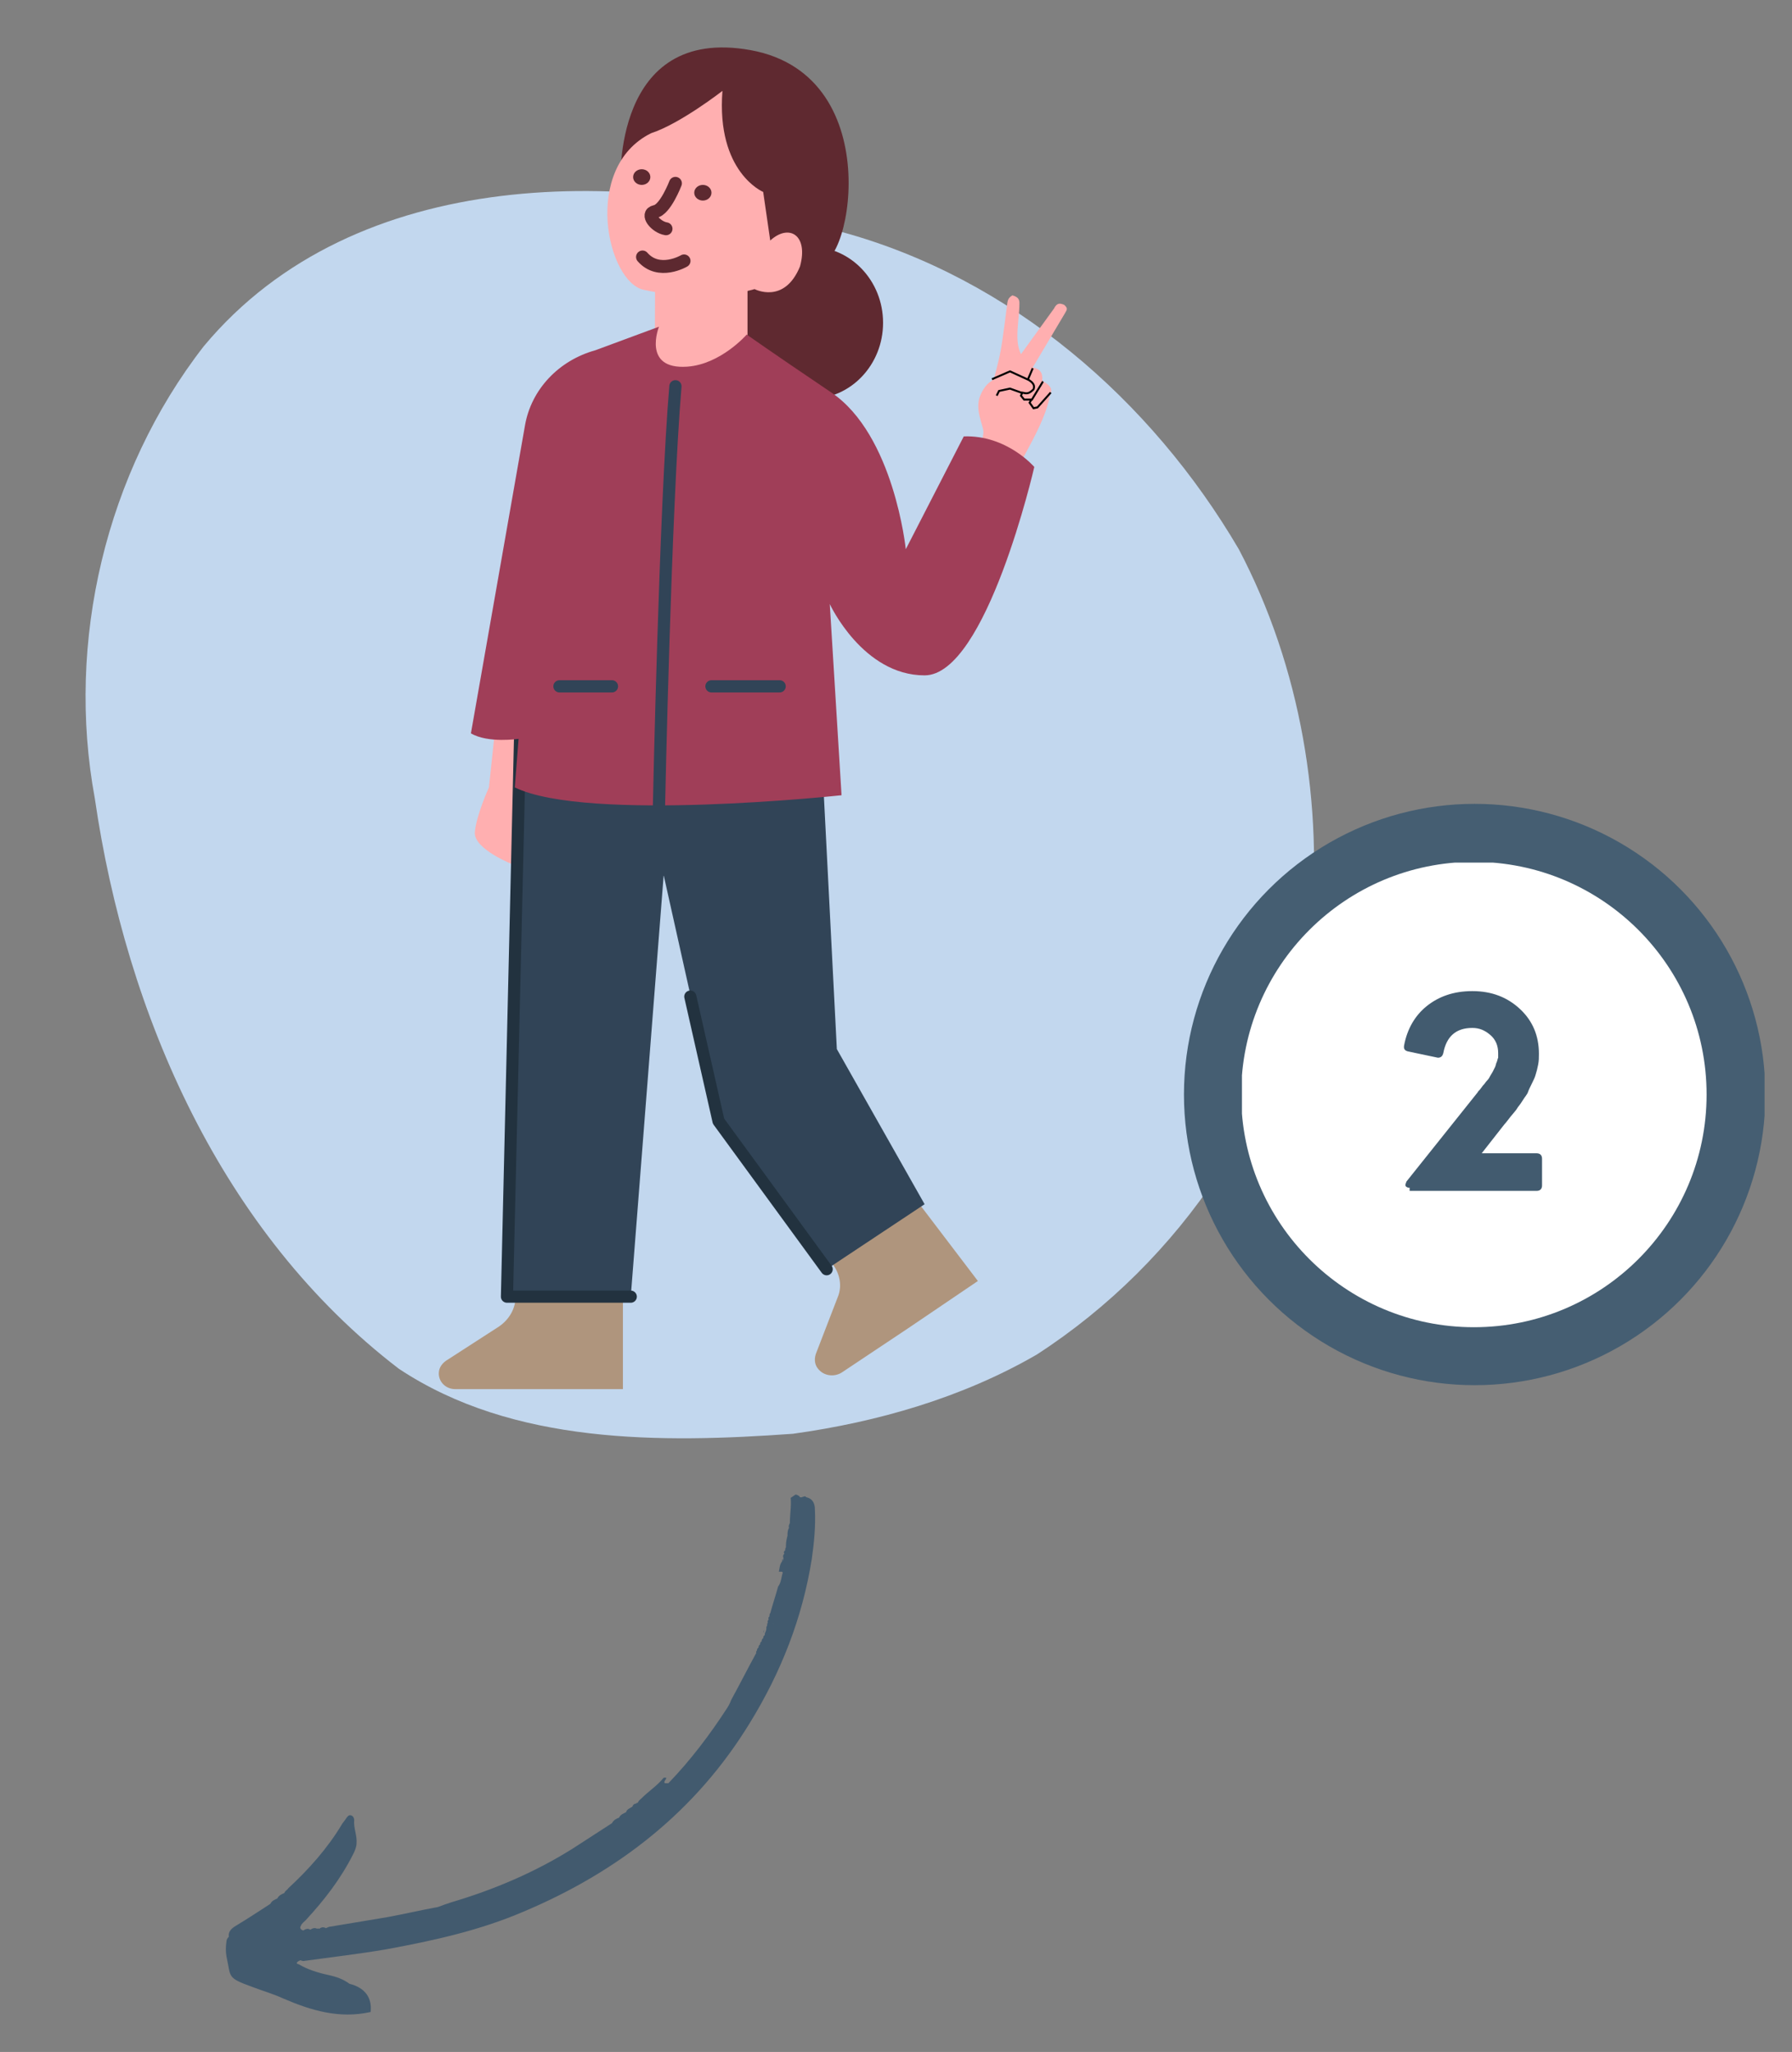 <?xml version="1.0" encoding="utf-8"?>
<!-- Generator: Adobe Illustrator 27.8.1, SVG Export Plug-In . SVG Version: 6.00 Build 0)  -->
<svg version="1.1" id="Calque_1" xmlns="http://www.w3.org/2000/svg" xmlns:xlink="http://www.w3.org/1999/xlink" x="0px" y="0px"
	 viewBox="0 0 228.7 261.9" style="enable-background:new 0 0 228.7 261.9;" xml:space="preserve">
<rect x="0" y="0" width="228.7" height="261.9" fill="#808080" stroke="none"/>
<style type="text/css">
	.st0{clip-path:url(#SVGID_00000098907441039482013460000010748865362828566696_);}
	.st1{clip-path:url(#SVGID_00000080193551600175079020000015451566193113720212_);}
	.st2{fill:#C2D7EE;}
	.st3{clip-path:url(#SVGID_00000091698424297122414380000000257042523927449497_);}
	.st4{clip-path:url(#SVGID_00000177457927635058938930000006441480648391680944_);}
	.st5{clip-path:url(#SVGID_00000022518763260956579480000003664677244534815129_);}
	.st6{clip-path:url(#SVGID_00000181053514765829028700000000448074436581204134_);}
	.st7{fill:#455E72;}
	.st8{clip-path:url(#SVGID_00000160895634388995881320000009813594839910999958_);}
	.st9{clip-path:url(#SVGID_00000009586829803613585590000009680318878107369901_);}
	.st10{clip-path:url(#SVGID_00000075857550365981475920000017803061209326141333_);}
	.st11{clip-path:url(#SVGID_00000160881117841123860770000011545458450736204467_);}
	.st12{fill:#FFFFFF;}
	.st13{clip-path:url(#SVGID_00000030462012401553692480000006609253340906271409_);}
	.st14{clip-path:url(#SVGID_00000078011061322388130820000009595099739727477902_);}
	.st15{clip-path:url(#SVGID_00000105393399230749634980000011190629651236540816_);}
	.st16{clip-path:url(#SVGID_00000072996314630915923280000015229960139418749851_);}
	.st17{fill:#425A6E;}
	.st18{clip-path:url(#SVGID_00000118366730835612286820000011261141430142918539_);}
	.st19{enable-background:new    ;}
	.st20{fill:#425B6F;}
	.st21{fill:#FFAFB0;}
	.st22{fill:#FFAFB0;stroke:#000000;stroke-width:0.25;stroke-miterlimit:11.33;}
	.st23{fill:#AF957D;}
	.st24{fill:#5F2930;}
	.st25{fill:#314457;}
	.st26{fill:none;stroke:#22323F;stroke-width:1.55;stroke-linecap:round;stroke-linejoin:round;}
	.st27{fill:none;stroke:#5D2930;stroke-width:1.65;stroke-linecap:round;stroke-linejoin:round;}
	.st28{fill:#5D2930;}
	.st29{fill:#A03E58;}
	.st30{fill:none;stroke:#314457;stroke-width:1.56;stroke-linecap:round;stroke-linejoin:round;}
</style>
<g>
	<defs>
		<rect id="SVGID_1_" x="-645.9" y="-687.3" width="960" height="261.8"/>
	</defs>
	<clipPath id="SVGID_00000070814631115465183610000009614304913366392747_">
		<use xlink:href="#SVGID_1_"  style="overflow:visible;"/>
	</clipPath>
	<g style="clip-path:url(#SVGID_00000070814631115465183610000009614304913366392747_);">
		<g>
			<defs>
				<rect id="SVGID_00000183947383757335265130000003838372111363723392_" x="-645.9" y="-687.3" width="961.5" height="1359.8"/>
			</defs>
			<clipPath id="SVGID_00000182487855355370084990000001510812197507164835_">
				<use xlink:href="#SVGID_00000183947383757335265130000003838372111363723392_"  style="overflow:visible;"/>
			</clipPath>
		</g>
	</g>
</g>
<g>
	<defs>
		<rect id="SVGID_00000147187382258388795720000015546501389540725673_" x="8.3" y="20.9" width="160.9" height="163.5"/>
	</defs>
	<clipPath id="SVGID_00000086665673487136826310000011650813272387993765_">
		<use xlink:href="#SVGID_00000147187382258388795720000015546501389540725673_"  style="overflow:visible;"/>
	</clipPath>
	<g style="clip-path:url(#SVGID_00000086665673487136826310000011650813272387993765_);">
		<path class="st2" d="M26,44.2C13.5,60.3,8.4,81.9,12.1,101.9c4,27.6,16.2,55.5,38.8,72.8c14.6,9.7,33.5,9.5,50.3,8.3
			c10.8-1.5,21.6-4.6,31.1-10.1c18.4-11.9,31.7-31.6,34.9-53.3c1.8-16.8-1.2-34.5-9.1-49.5c-11.2-19.1-29.1-34.6-50.7-40.5
			C80.7,21.2,45.4,20.9,26,44.2"/>
	</g>
</g>
<g>
	<defs>
		<rect id="SVGID_00000177444912927656031480000013801389268606002860_" x="-645.9" y="-747" width="960" height="2400"/>
	</defs>
	<clipPath id="SVGID_00000054230446730602553870000002919173277827578299_">
		<use xlink:href="#SVGID_00000177444912927656031480000013801389268606002860_"  style="overflow:visible;"/>
	</clipPath>
	<g style="clip-path:url(#SVGID_00000054230446730602553870000002919173277827578299_);">
		<g>
			<defs>
				<rect id="SVGID_00000011011101886702040350000011264395834362234543_" x="-645.9" y="-747" width="960" height="2400"/>
			</defs>
			<clipPath id="SVGID_00000183231626379439740940000012457107187131578762_">
				<use xlink:href="#SVGID_00000011011101886702040350000011264395834362234543_"  style="overflow:visible;"/>
			</clipPath>
			<g style="clip-path:url(#SVGID_00000183231626379439740940000012457107187131578762_);">
				<g>
					<defs>
						<rect id="SVGID_00000145779103556461776170000003750051091835992224_" x="151.1" y="102.6" width="74.1" height="74.2"/>
					</defs>
					<clipPath id="SVGID_00000126301414196566419150000014907880608347708289_">
						<use xlink:href="#SVGID_00000145779103556461776170000003750051091835992224_"  style="overflow:visible;"/>
					</clipPath>
					<g style="clip-path:url(#SVGID_00000126301414196566419150000014907880608347708289_);">
						<g>
							<defs>
								<circle id="SVGID_00000096047040945554797780000009839295494755446151_" cx="188.2" cy="139.7" r="37.1"/>
							</defs>
							<clipPath id="SVGID_00000045614860047979619110000017897356144404964248_">
								<use xlink:href="#SVGID_00000096047040945554797780000009839295494755446151_"  style="overflow:visible;"/>
							</clipPath>
							<g style="clip-path:url(#SVGID_00000045614860047979619110000017897356144404964248_);">
								<rect x="151.1" y="102.6" class="st7" width="74.1" height="74.2"/>
							</g>
						</g>
					</g>
				</g>
			</g>
		</g>
	</g>
</g>
<g>
	<defs>
		<rect id="SVGID_00000110454341901590561670000017226626466661255863_" x="-645.9" y="-747" width="960" height="2400"/>
	</defs>
	<clipPath id="SVGID_00000074403045283405274340000009995602451594651326_">
		<use xlink:href="#SVGID_00000110454341901590561670000017226626466661255863_"  style="overflow:visible;"/>
	</clipPath>
	<g style="clip-path:url(#SVGID_00000074403045283405274340000009995602451594651326_);">
		<g>
			<defs>
				<rect id="SVGID_00000177457928092704049500000017990040213350954160_" x="-645.9" y="-747" width="960" height="2400"/>
			</defs>
			<clipPath id="SVGID_00000011007161418286229160000014519590217536404896_">
				<use xlink:href="#SVGID_00000177457928092704049500000017990040213350954160_"  style="overflow:visible;"/>
			</clipPath>
			<g style="clip-path:url(#SVGID_00000011007161418286229160000014519590217536404896_);">
				<g>
					<defs>
						<rect id="SVGID_00000068679203371651202230000003231996412944526979_" x="158.5" y="110.1" width="59.3" height="59.3"/>
					</defs>
					<clipPath id="SVGID_00000042723395156371712880000013672186464726513588_">
						<use xlink:href="#SVGID_00000068679203371651202230000003231996412944526979_"  style="overflow:visible;"/>
					</clipPath>
					<g style="clip-path:url(#SVGID_00000042723395156371712880000013672186464726513588_);">
						<g>
							<defs>
								<circle id="SVGID_00000005982640817764269490000000715101947200504712_" cx="188.1" cy="139.7" r="29.7"/>
							</defs>
							<clipPath id="SVGID_00000156574118316987781220000006540933651475381409_">
								<use xlink:href="#SVGID_00000005982640817764269490000000715101947200504712_"  style="overflow:visible;"/>
							</clipPath>
							<g style="clip-path:url(#SVGID_00000156574118316987781220000006540933651475381409_);">
								<rect x="158.5" y="110.1" class="st12" width="59.3" height="59.3"/>
							</g>
						</g>
					</g>
				</g>
			</g>
		</g>
	</g>
</g>
<g>
	<defs>
		<rect id="SVGID_00000139277157384976098650000009339592403974103221_" x="-645.9" y="-747" width="960" height="2400"/>
	</defs>
	<clipPath id="SVGID_00000064349968710521966890000012257500782482612911_">
		<use xlink:href="#SVGID_00000139277157384976098650000009339592403974103221_"  style="overflow:visible;"/>
	</clipPath>
	<g style="clip-path:url(#SVGID_00000064349968710521966890000012257500782482612911_);">
		<g>
			<defs>
				<rect id="SVGID_00000150796796976623432130000001607877588934121132_" x="-645.9" y="-747" width="960" height="2400"/>
			</defs>
			<clipPath id="SVGID_00000098214727966598269490000003781505790188069787_">
				<use xlink:href="#SVGID_00000150796796976623432130000001607877588934121132_"  style="overflow:visible;"/>
			</clipPath>
			<g style="clip-path:url(#SVGID_00000098214727966598269490000003781505790188069787_);">
				<g>
					<defs>
						
							<rect id="SVGID_00000042715582117678198350000010563565755639802287_" x="22.2" y="214.7" transform="matrix(0.825 -0.566 0.566 0.825 -116.731 80.001)" width="96.8" height="27"/>
					</defs>
					<clipPath id="SVGID_00000124874159036198229920000013816723304916221360_">
						<use xlink:href="#SVGID_00000042715582117678198350000010563565755639802287_"  style="overflow:visible;"/>
					</clipPath>
					<g style="clip-path:url(#SVGID_00000124874159036198229920000013816723304916221360_);">
						<g>
							<defs>
								
									<rect id="SVGID_00000142892058829652807350000001698365597277318805_" x="22.1" y="214.4" transform="matrix(0.825 -0.566 0.566 0.825 -116.613 79.856)" width="96.8" height="27"/>
							</defs>
							<clipPath id="SVGID_00000105415392020991998580000016294720970710804610_">
								<use xlink:href="#SVGID_00000142892058829652807350000001698365597277318805_"  style="overflow:visible;"/>
							</clipPath>
							<g style="clip-path:url(#SVGID_00000105415392020991998580000016294720970710804610_);">
								<path class="st17" d="M100.2,198c0,0,0-0.1,0-0.1l0,0C100.2,197.9,100.2,198,100.2,198z M100.1,199
									C100.1,199,100.2,199,100.1,199C100.2,199,100.2,199,100.1,199C100.1,199,100.1,199,100.1,199z M102.6,193.8
									C102.6,193.8,102.6,193.9,102.6,193.8L102.6,193.8z M102.6,193.3L102.6,193.3L102.6,193.3
									C102.6,193.3,102.6,193.3,102.6,193.3C102.6,193.2,102.6,193.3,102.6,193.3z M98.6,207.5C98.6,207.5,98.6,207.5,98.6,207.5
									L98.6,207.5C98.6,207.5,98.6,207.5,98.6,207.5L98.6,207.5z M98.8,207.2c0,0-0.1,0-0.1,0c0,0,0,0.1,0,0.1
									C98.7,207.2,98.7,207.2,98.8,207.2z M96.4,210.8L96.4,210.8C96.4,210.8,96.4,210.8,96.4,210.8L96.4,210.8L96.4,210.8
									L96.4,210.8L96.4,210.8L96.4,210.8z M98.7,207.2C98.7,207.2,98.6,207.3,98.7,207.2C98.6,207.3,98.6,207.3,98.7,207.2
									C98.6,207.3,98.7,207.2,98.7,207.2C98.7,207.2,98.7,207.2,98.7,207.2L98.7,207.2z M40.7,246.5L40.7,246.5L40.7,246.5
									L40.7,246.5L40.7,246.5L40.7,246.5L40.7,246.5L40.7,246.5z M101.9,190.9c0.1,0,0.1,0.1,0.2,0.2c0.3,0.1,0.6-0.3,0.8,0
									c0.9,0.2,1.1,0.9,1.1,1.6c0.1,2.1-0.1,4.2-0.4,6.3c-1.2,7.5-3.9,14.4-7.9,20.9c-6.9,11.3-16.8,19-28.9,24.1
									c-5.6,2.4-11.5,3.7-17.5,4.8c-3.5,0.6-7,1-10.6,1.5c-0.1,0-0.3-0.1-0.4-0.1c-0.1,0.1-0.3,0.1-0.4,0.3l0,0
									c-0.1,0.1,0.1,0.2,0.2,0.2c1.2,0.7,2.5,1.1,3.9,1.4c0.9,0.2,1.8,0.5,2.6,1.1c2,0.5,2.9,1.8,2.7,3.6c-4,0.9-7.6-0.2-11.1-1.7
									c-1.3-0.6-2.7-1-4-1.5c-3.3-1.2-2.7-1.2-3.3-3.9c-0.1-0.6-0.1-1.2,0-1.9c0-0.2,0.1-0.4,0.3-0.6c-0.1-0.7,0.4-1.1,0.9-1.4
									c1.5-0.9,3-1.9,4.4-2.8c0.2-0.4,0.5-0.5,0.9-0.7c0.2-0.4,0.5-0.5,0.9-0.7c0.1-0.3,0.4-0.4,0.5-0.6c2.6-2.4,5-5.1,6.8-8.1
									c0.1-0.2,0.3-0.4,0.5-0.7c0.2-0.3,0.4-0.6,0.7-0.5c0.3,0.1,0.4,0.4,0.4,0.6c-0.1,1,0.4,2,0.3,3c0,0.4-0.2,0.9-0.4,1.3
									c-1.6,3.2-3.7,5.9-6.1,8.5c-0.2,0.2-0.5,0.4-0.6,0.7c-0.2,0.3,0,0.5,0.3,0.6c0.3-0.2,0.6-0.3,0.9-0.1
									c0.3-0.2,0.6-0.3,0.9-0.1c0-0.1,0.1-0.1,0.2,0c0.3-0.2,0.5-0.3,0.9-0.1c0.2-0.1,0.4-0.2,0.6-0.2c2.4-0.4,4.8-0.8,7.2-1.2
									c2.2-0.4,4.3-0.9,6.5-1.3c0.5-0.2,1.1-0.4,1.7-0.6c5.4-1.6,10.6-3.8,15.4-6.8c1.7-1.1,3.4-2.2,5.1-3.3
									c0.2-0.4,0.6-0.6,0.9-0.7c0.2-0.4,0.5-0.5,0.9-0.7c0.1-0.4,0.5-0.5,0.8-0.7c0.1-0.3,0.3-0.4,0.5-0.4c0-0.1,0.1-0.1,0.2-0.1
									c0.1-0.3,0.3-0.4,0.5-0.6c0.9-0.9,2-1.6,2.8-2.6c0.2,0,0.5-0.1,0.2,0.3c-0.2,0.3-0.1,0.4,0,0.4c0.1,0,0.2,0,0.4,0
									c2.8-2.9,5.3-6.2,7.5-9.6c0.2-0.3,0.4-0.7,0.5-1c1.1-2,2.1-4,3.2-6c0-0.1,0-0.2,0-0.2c0-0.1,0.1-0.1,0.1-0.1
									c0-0.1,0-0.3,0.2-0.4c0-0.1,0-0.3,0.2-0.4c0-0.1,0-0.3,0.2-0.4c0-0.1,0-0.3,0.2-0.4c0-0.1,0-0.3,0.2-0.4l0,0
									c0-0.1,0-0.3,0.1-0.4l0,0c0-0.1,0.1-0.2,0.1-0.4l0,0c0-0.2,0-0.3,0.1-0.4l0,0c0-0.2,0-0.3,0.1-0.4l0,0v0l0,0
									c-0.1-0.1,0-0.3,0.1-0.4l0,0c-0.1-0.2,0-0.3,0.1-0.4l0,0c0-0.2,0-0.3,0.1-0.4c0.3-1.1,0.7-2.3,1-3.4
									c0.4-0.5,0.4-1.2,0.6-1.8c-0.1-0.1-0.1-0.1-0.2-0.1c-0.1,0-0.2,0-0.3,0c0.1-0.5,0.1-0.9,0.4-1.3c0.1-0.1,0.2-0.2,0.2-0.4
									c-0.1,0.1-0.1,0.3-0.2,0.4c0-0.1,0-0.3,0.2-0.4c-0.1-0.2-0.1-0.4,0.1-0.6c-0.1-0.1-0.1-0.3,0.1-0.4c0-0.1,0-0.3,0.1-0.4
									c0-0.1,0-0.1,0-0.2c0-0.5,0.1-0.9,0.2-1.3c0-0.3,0-0.7,0.2-1c-0.1-0.2,0-0.4,0.1-0.6c0-1.3,0.3-2.6,0-3.9
									C101.1,190.9,101.5,190.6,101.9,190.9L101.9,190.9z"/>
								<path class="st17" d="M97.6,208c-0.1,0.1-0.1,0.2-0.1,0.4C97.4,208.2,97.5,208.1,97.6,208z"/>
							</g>
						</g>
					</g>
				</g>
			</g>
		</g>
	</g>
</g>
<g>
	<defs>
		<rect id="SVGID_00000146472616226715306680000012377175735262581398_" x="-645.9" y="-747" width="960" height="2400"/>
	</defs>
	<clipPath id="SVGID_00000152246552792387508030000005418836012007974576_">
		<use xlink:href="#SVGID_00000146472616226715306680000012377175735262581398_"  style="overflow:visible;"/>
	</clipPath>
	<g style="clip-path:url(#SVGID_00000152246552792387508030000005418836012007974576_);">
		<g class="st19">
			<path class="st20" d="M179.9,151.6c-0.3,0-0.4-0.1-0.5-0.2c-0.1-0.2,0-0.3,0.1-0.6l9.1-11.4c0-0.1,0.2-0.2,0.4-0.5
				s0.3-0.4,0.4-0.5s0.2-0.3,0.4-0.5c0.2-0.2,0.3-0.4,0.4-0.6s0.2-0.3,0.3-0.5s0.2-0.4,0.3-0.6c0.1-0.2,0.1-0.4,0.2-0.6
				c0.1-0.2,0.1-0.4,0.2-0.6c0-0.2,0-0.4,0-0.6c0-0.9-0.3-1.7-1-2.3c-0.7-0.6-1.4-0.9-2.3-0.9c-2.1,0-3.3,1.1-3.7,3.2
				c-0.1,0.4-0.3,0.6-0.7,0.6l-3.8-0.8c-0.4-0.1-0.6-0.3-0.5-0.8c0.4-2.1,1.4-3.8,2.9-5s3.4-1.9,5.8-1.9c2.5,0,4.5,0.8,6.1,2.3
				s2.4,3.4,2.4,5.7c0,0.5,0,0.9-0.1,1.4s-0.2,0.9-0.3,1.2c-0.1,0.4-0.3,0.8-0.5,1.2c-0.2,0.4-0.4,0.8-0.5,1.1
				c-0.1,0.3-0.4,0.6-0.7,1.1c-0.3,0.5-0.6,0.8-0.7,1c-0.1,0.2-0.4,0.5-0.8,1c-0.4,0.5-0.6,0.8-0.8,1l-2.9,3.7h7
				c0.4,0,0.7,0.2,0.7,0.7v3.4c0,0.4-0.2,0.7-0.7,0.7H179.9z"/>
		</g>
	</g>
</g>
<g id="layer1">
	<g id="g10196">
		<g id="g10202">
			<path id="path10148" class="st21" d="M129.6,60.3l1-1.9c1.4-2.6,2.9-5.3,3.4-7.9c0.3-0.7,0.3-1.2-1-1.9c0.1-0.8-0.1-1.5-1.2-1.7
				l4.1-6.9c0.2-0.4,0.5-0.6-0.1-1.1c-0.5-0.2-0.9-0.3-1.3,0.5l-4.2,5.8c-0.9-1.8-0.2-4.3-0.2-6.5c0-0.4-0.1-0.8-0.9-1
				c-0.7,0.4-0.6,0.9-0.7,1.4c0,0-0.5,4.1-0.8,5.7c-0.3,1.6-0.9,3.7-0.9,3.7s-1,0.3-1.7,2s0.3,3.6,0.4,4.5c0.1,0.9-0.9,3.3-0.9,3.3
				L129.6,60.3L129.6,60.3z"/>
			<path id="path10152" class="st22" d="M134.1,50.1l-1.7,1.9l-0.5,0.1l-0.5-0.7l1.6-2.8"/>
			<path id="path10154" class="st22" d="M131.8,47l-1.5,3.5l0.4,0.5h1l1.4-2.3"/>
			<path id="path10150" class="st22" d="M126.6,48.4l2.3-1l2.4,1.1c0.8,0.5,0.7,0.9,0.6,1.2c-0.8,0.8-1.1,0.4-1.6,0.4l-1.4-0.5
				l-1.4,0.3l-0.3,0.6"/>
		</g>
	</g>
	<path id="path48114" class="st23" d="M68.4,177.3H58.1c-1.2,0-2.1-0.9-2.1-2l0,0c0-0.8,0.5-1.4,1.2-1.8l6.5-4.2
		c1.3-0.9,2.1-2.3,2.1-3.8h13.7v11.8L68.4,177.3L68.4,177.3z"/>
	<path id="path48116" class="st23" d="M115.8,169.6l-8.4,5.6c-1,0.6-2.3,0.4-3-0.5l0,0c-0.5-0.6-0.5-1.4-0.2-2.1l2.7-7
		c0.6-1.4,0.3-3-0.6-4.2l0,0l11.2-7.5l7.3,9.6L115.8,169.6L115.8,169.6L115.8,169.6z"/>
	<ellipse id="circle48118" class="st24" cx="103.5" cy="41.2" rx="9.2" ry="9.7"/>
	<path id="path48122" class="st21" d="M65.5,71.2l-3.1,29.3c0,0-1.6,3.5-1.8,5.7s5,4.2,5,4.2l5.8-38.7L65.5,71.2z"/>
	<path id="path48124" class="st24" d="M104.1,33.4c4.1,2.7,9.8-23.7-8.3-27c-17.7-3.2-16.6,17-16.6,17s1.4-4.5,4.6-5s7.2-5,7.2-5
		s-0.8,8.3,6.3,12l0.8,6.7C98.1,32.1,101.3,31.5,104.1,33.4L104.1,33.4L104.1,33.4z"/>
	<path id="path48126" class="st21" d="M82.2,37c8.3,1.8,14.1-0.1,14.1-0.1s3.8,2,5.8-2.9c1.1-4-1.4-5.5-3.8-3.3l-0.9-6.2
		c0,0-6-2.5-5.2-12.9c0,0-5.4,4.2-9.1,5.4C74.2,21.4,77.5,36.1,82.2,37C82.2,37,82.2,37,82.2,37z"/>
	<polygon id="polygon48128" class="st25" points="118,153.7 106.8,133.9 104.7,92.9 66.4,92.9 64.7,165.5 80.5,165.5 84.7,111.7 
		91.7,143.1 105.5,162 	"/>
	<polyline id="polyline48130" class="st26" points="105.5,162 91.7,143.1 88.1,127.2 	"/>
	<polyline id="polyline48132" class="st26" points="66.4,92.9 64.7,165.5 80.5,165.5 	"/>
	<polygon id="polygon48136" class="st21" points="83.6,36.6 83.5,64.9 95.4,43.2 95.4,36.6 	"/>
	<path id="path48138" class="st27" d="M86.2,23.4c0,0-1.3,3.4-2.6,3.6c-1.3,0.3,0.1,2,1.4,2.2"/>
	<path id="path48140" class="st27" d="M87.3,33.3c0,0-3.2,1.9-5.3-0.5"/>
	<ellipse id="circle48142" class="st28" cx="89.7" cy="24.6" rx="1.1" ry="1"/>
	<ellipse id="circle48144" class="st28" cx="81.9" cy="22.6" rx="1.1" ry="1"/>
	<path id="path48148" class="st29" d="M76,44.7l8.1-3c0,0-2.2,5.5,3.6,5.1c4.3-0.3,7.6-4.1,7.6-4.1s2.8,2,10.8,7.4s9.5,20,9.5,20
		l7.4-14.4c5.5-0.2,9,3.9,9,3.9s-6.1,26.6-14,26.6s-12.1-9.1-12.1-9.1l1.5,24.4c0,0-32.5,3.5-41.7-1L68,70.9l-1.8,23.4
		c0,0-3.9,0.6-6.1-0.7L67,54.3C67.8,49.7,71.3,46,76,44.7z"/>
	<line id="line48150" class="st30" x1="99.5" y1="87.6" x2="90.8" y2="87.6"/>
	<line id="line48152" class="st30" x1="78.1" y1="87.6" x2="71.4" y2="87.6"/>
	<path id="path48154" class="st30" d="M86.2,49.3c-1.3,15.3-2.1,53.6-2.1,53.6"/>
</g>
</svg>
